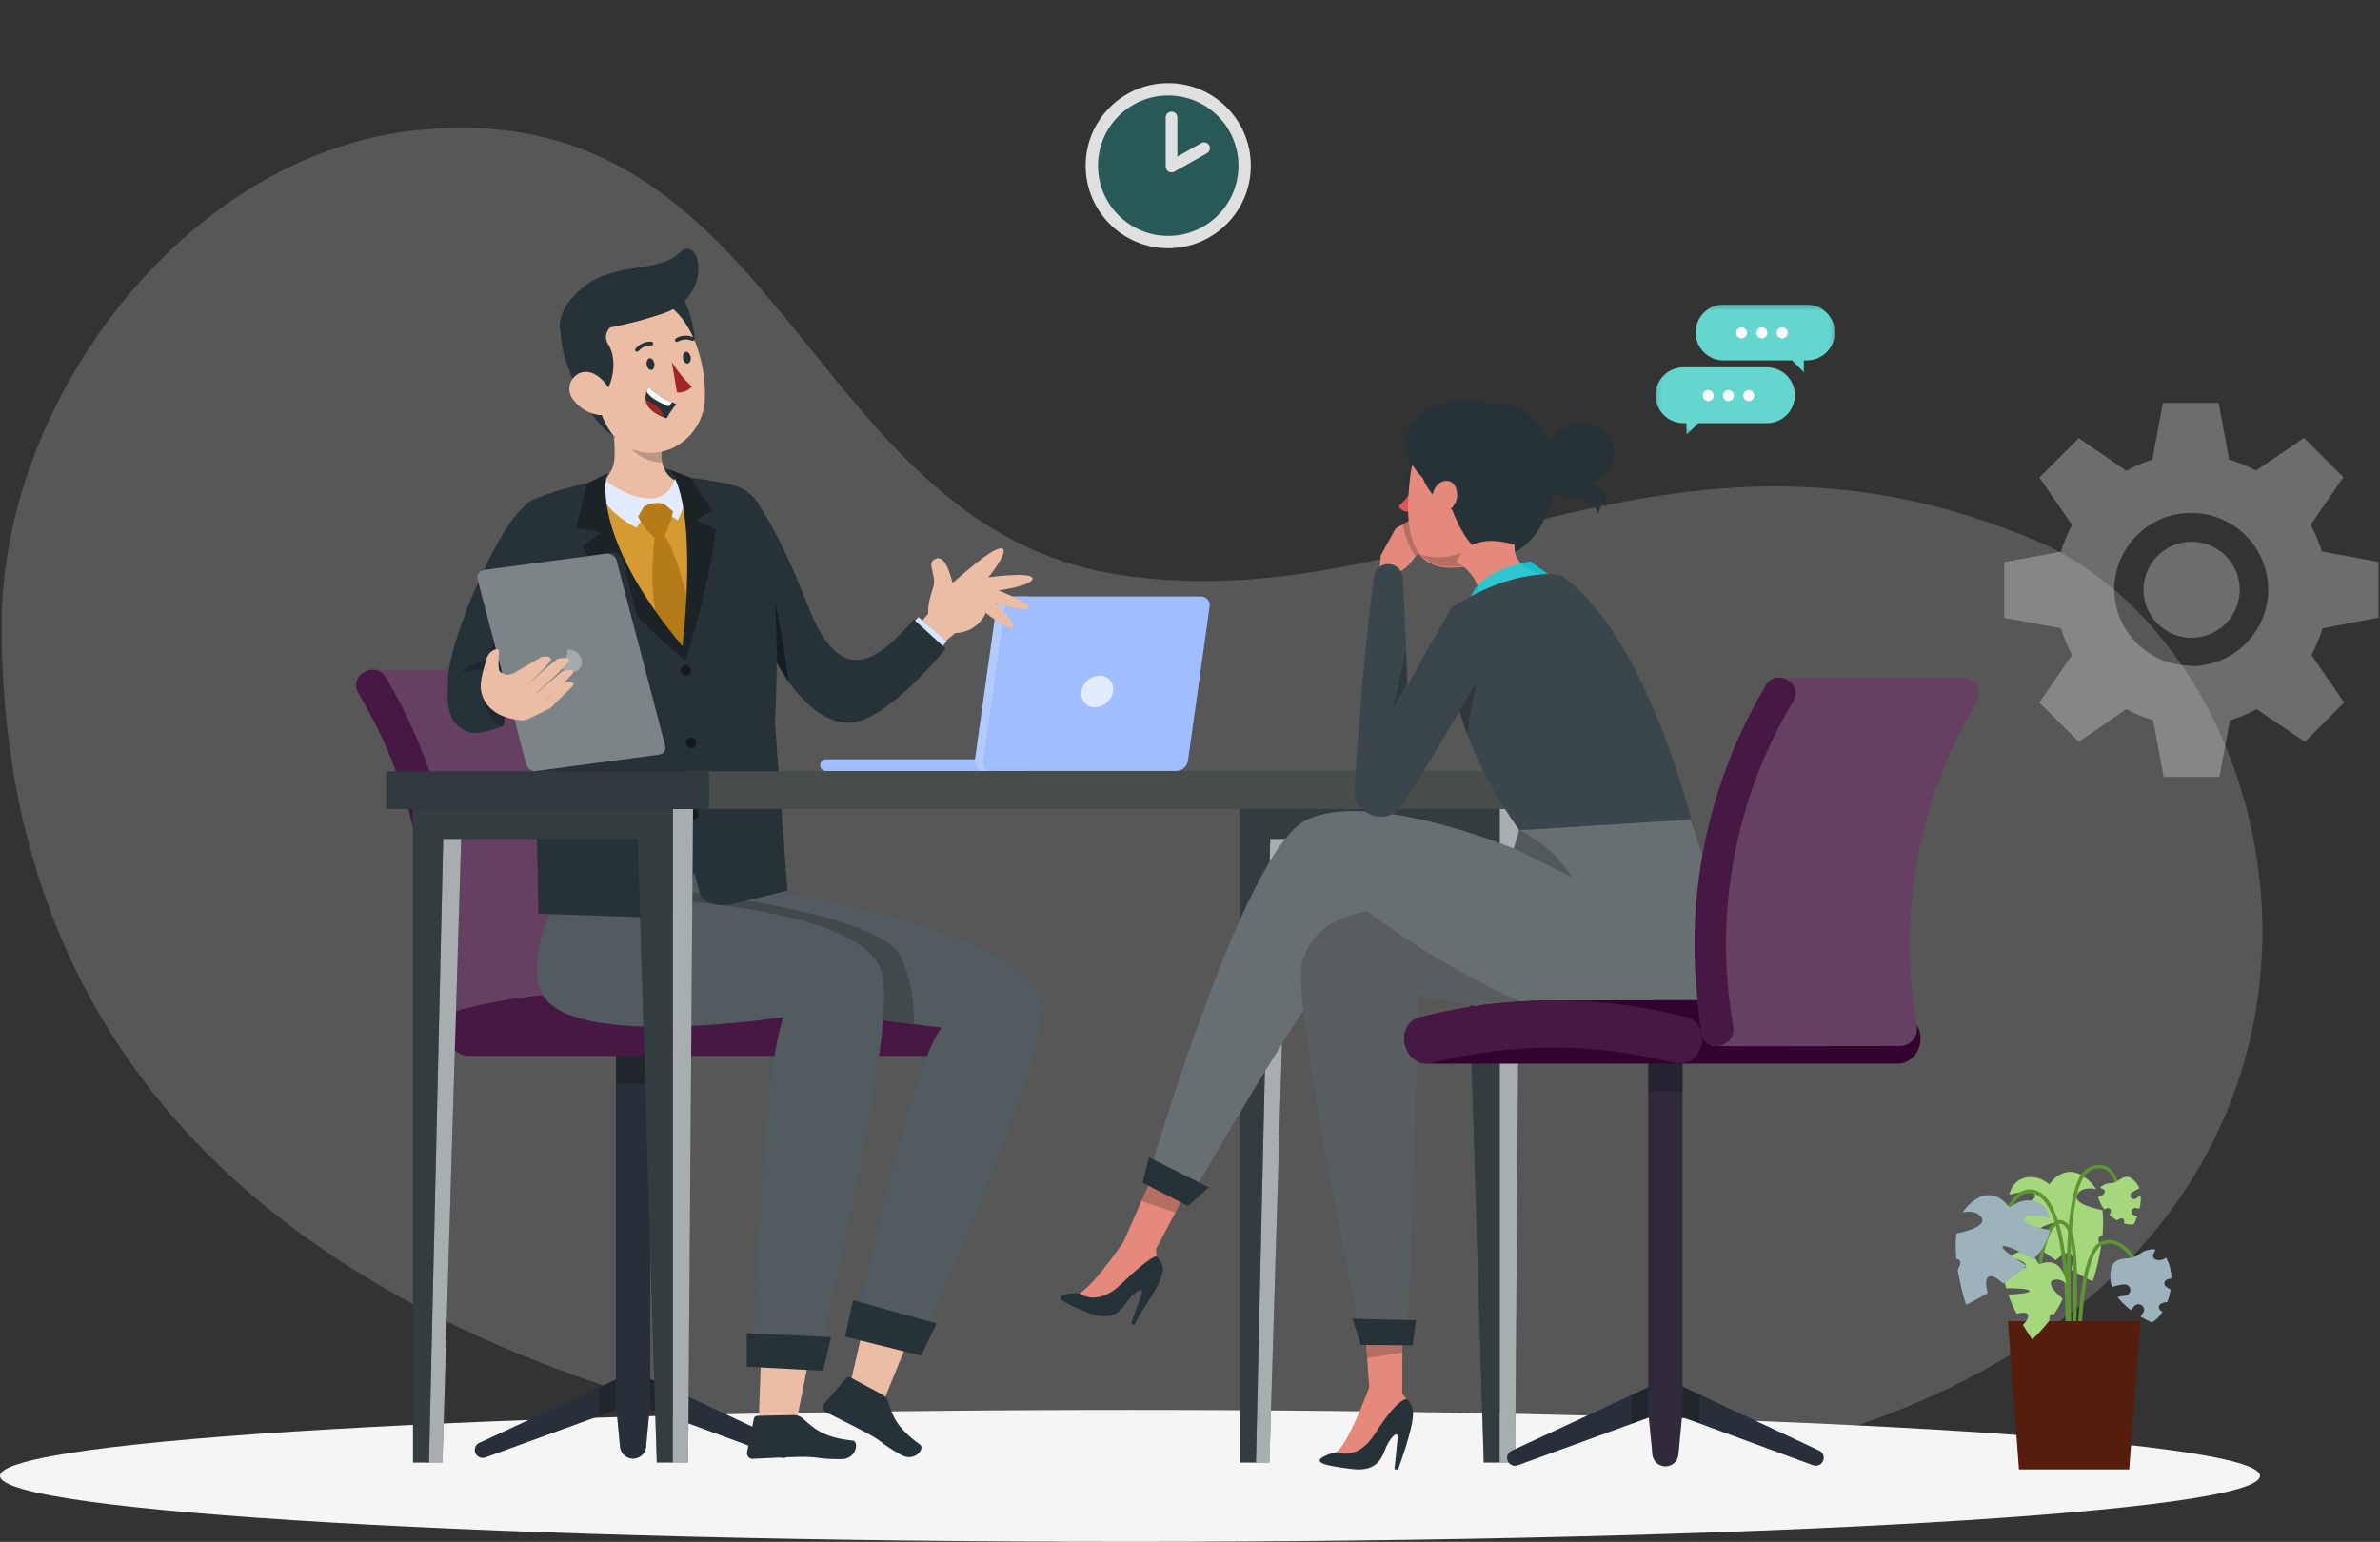 <svg width="463" height="300" viewBox="0 0 463 300" fill="none" xmlns="http://www.w3.org/2000/svg">
<rect x="0" y="0" width="463" height="300" fill="#333333" stroke="none"/>
<g clip-path="url(#clip0_2344_2107)">
<path d="M0.313 121.537C0.321 76.935 37.52 28.096 83.81 25.103C84.641 25.053 85.471 25.003 86.301 24.97C152.644 21.878 157.701 102.71 217.75 111.829C277.799 120.949 323.65 74.92 395.507 104.948C460.031 131.901 477.518 283.442 287.913 289.503C136.212 294.36 0.288 254.624 0.313 121.537Z" fill="#E7E7E7" fill-opacity="0.2"/>
<path d="M227.265 48.3C236.137 48.3 243.33 41.109 243.33 32.237C243.33 23.366 236.137 16.174 227.265 16.174C218.392 16.174 211.199 23.366 211.199 32.237C211.199 41.109 218.392 48.3 227.265 48.3Z" fill="#E0E0E0"/>
<path d="M227.264 45.897C234.81 45.897 240.927 39.782 240.927 32.237C240.927 24.693 234.81 18.577 227.264 18.577C219.718 18.577 213.602 24.693 213.602 32.237C213.602 39.782 219.718 45.897 227.264 45.897Z" fill="#295956"/>
<path d="M227.907 33.541C227.705 33.544 227.506 33.493 227.33 33.393C227.159 33.292 227.018 33.148 226.92 32.975C226.823 32.801 226.772 32.606 226.773 32.407V22.862C226.773 22.561 226.893 22.273 227.106 22.061C227.319 21.848 227.607 21.729 227.907 21.729C228.209 21.729 228.497 21.848 228.71 22.061C228.923 22.273 229.041 22.561 229.041 22.862V30.469L233.668 27.85C233.797 27.775 233.94 27.727 234.088 27.707C234.237 27.688 234.388 27.698 234.531 27.736C234.675 27.776 234.811 27.843 234.929 27.934C235.047 28.026 235.147 28.14 235.221 28.269C235.296 28.399 235.343 28.543 235.361 28.692C235.38 28.84 235.369 28.991 235.33 29.136C235.29 29.28 235.221 29.415 235.128 29.533C235.036 29.651 234.921 29.749 234.791 29.823L228.464 33.393C228.294 33.489 228.103 33.54 227.907 33.541Z" fill="#E0E0E0"/>
<path d="M219.829 299.989C341.236 299.989 439.658 294.242 439.658 287.155C439.658 280.068 341.236 274.323 219.829 274.323C98.421 274.323 0 280.068 0 287.155C0 294.242 98.421 299.989 219.829 299.989Z" fill="#F5F5F5"/>
<path d="M395.858 232.652C396.017 233.706 393.16 234.398 390.824 234.784C391.249 236.973 392.379 238.964 394.043 240.451C396.255 239.204 399.418 237.56 399.997 237.958C400.574 238.354 397.4 240.496 395.381 241.722C396.81 242.981 398.327 244.14 399.918 245.19C400.904 244.26 402.059 243.456 402.751 243.886C403.443 244.317 403.272 245.779 402.921 247.061C405.336 248.466 407.127 249.328 407.127 249.328C407.832 247.103 408.37 244.829 408.737 242.526C408.613 242.288 408.499 242.05 408.386 241.788C408 240.893 408.386 240.508 409.022 240.382C409.185 238.748 409.185 237.099 409.022 235.463C406.3 234.896 402.989 233.843 404.225 232.21C404.974 231.224 406.345 231.076 407.774 231.359C407.58 231.031 407.351 230.723 407.093 230.442C402.138 224.977 398.681 230.442 398.681 230.442C395.801 228.039 391.754 228.684 390.88 232.437C392.582 232.017 395.676 231.348 395.858 232.652Z" fill="#A5D77D"/>
<path d="M402.048 272.828H401.334C401.334 272.453 404.27 235.894 396.062 232.448C395.675 232.255 395.247 232.154 394.815 232.154C394.382 232.154 393.955 232.255 393.567 232.448C390.608 233.989 389.191 240.383 389.168 240.462L388.465 240.303C388.533 240.031 389.973 233.503 393.239 231.814C393.714 231.563 394.241 231.426 394.777 231.412C395.314 231.398 395.846 231.509 396.334 231.734C405.018 235.327 402.172 271.252 402.048 272.828Z" fill="#5E9433"/>
<path d="M403.048 271.989C402.9 270.345 399.555 231.655 405.814 227.551C406.357 227.095 407.015 226.795 407.716 226.686C408.418 226.576 409.136 226.66 409.794 226.927C412.752 228.423 413.195 234.75 413.195 235.022H412.48C412.48 234.953 412.094 228.832 409.51 227.527C408.964 227.319 408.373 227.263 407.797 227.364C407.222 227.467 406.685 227.723 406.245 228.106C400.337 231.983 403.761 271.479 403.796 271.887L403.048 271.989Z" fill="#5E9433"/>
<path d="M404.024 275.094C404.024 273.836 402.89 244.225 408.649 241.629C409.183 241.379 409.763 241.25 410.351 241.25C410.939 241.25 411.52 241.379 412.052 241.629C415.974 243.342 418.39 250.642 418.491 250.948L417.8 251.175C417.8 251.096 415.385 243.874 411.767 242.276C411.329 242.068 410.848 241.961 410.362 241.961C409.876 241.961 409.396 242.068 408.956 242.276C404.579 244.259 404.421 266.614 404.75 275.06L404.024 275.094Z" fill="#5E9433"/>
<path d="M402.571 273.757L401.856 273.678C402.865 264.869 404.781 241.381 401.641 238.535C401.489 238.353 401.287 238.217 401.06 238.147C400.831 238.077 400.588 238.074 400.36 238.138C398.262 238.944 396.959 246.584 396.663 249.474L395.949 249.395C396.074 248.261 397.22 238.592 400.111 237.48C400.462 237.364 400.84 237.351 401.2 237.446C401.557 237.541 401.881 237.738 402.128 238.014C406.176 241.664 402.718 272.452 402.571 273.757Z" fill="#5E9433"/>
<path d="M390.609 257.06H416.37L414.216 285.898H392.765L390.609 257.06Z" fill="#561D0D"/>
<path d="M394.113 246.471C393.852 247.174 391.846 246.617 390.281 246.062C389.776 247.551 389.776 249.165 390.281 250.653C392.073 250.653 394.589 250.711 394.816 251.152C395.043 251.594 392.345 251.821 390.678 251.89C391.137 253.162 391.681 254.4 392.311 255.596C393.239 255.37 394.238 255.268 394.51 255.767C394.782 256.264 394.193 257.115 393.535 257.784C394.533 259.473 395.348 260.619 395.348 260.619C396.549 259.481 397.662 258.257 398.683 256.957V256.378C398.762 255.698 399.124 255.585 399.555 255.733C400.229 254.785 400.802 253.771 401.267 252.706C399.782 251.425 398.104 249.633 399.431 249.056C399.866 248.93 400.328 248.93 400.765 249.051C401.201 249.174 401.594 249.414 401.902 249.747C401.9 249.476 401.871 249.207 401.812 248.943C400.62 243.887 396.619 246.062 396.619 246.062C395.667 243.591 392.945 242.605 391.12 244.624C392.333 244.918 394.454 245.621 394.113 246.471Z" fill="#A5D77D"/>
<path d="M413.251 249.894C412.447 249.963 411.655 250.131 410.892 250.394C410.693 249.843 410.577 249.266 410.553 248.681C410.382 243.49 414.102 245.677 416.074 244.146C416.518 243.753 417.041 243.457 417.607 243.279C418.173 243.101 418.772 243.045 419.361 243.115C419.192 243.4 419.041 243.695 418.909 244C418.857 244.115 418.836 244.24 418.842 244.366C418.848 244.492 418.882 244.614 418.944 244.723C419.005 244.834 419.092 244.927 419.196 244.999C419.299 245.07 419.419 245.115 419.543 245.134C420.036 245.241 420.551 245.181 421.005 244.963C421.137 244.887 421.262 244.799 421.38 244.703C421.688 245.249 421.929 245.832 422.094 246.437C422.285 247.179 422.395 247.938 422.423 248.705C422.131 248.77 421.843 248.854 421.56 248.953C421.448 248.997 421.347 249.065 421.265 249.154C421.182 249.243 421.12 249.348 421.084 249.464C421.049 249.58 421.039 249.702 421.056 249.821C421.075 249.941 421.119 250.055 421.187 250.156C421.497 250.464 421.857 250.717 422.252 250.904C422.123 251.736 421.907 252.552 421.607 253.341H421.335L420.778 253.488C420.672 253.513 420.57 253.552 420.473 253.602C420.344 253.653 420.231 253.739 420.145 253.848C420.06 253.957 420.005 254.087 419.985 254.224C419.965 254.366 419.982 254.509 420.036 254.641C420.089 254.773 420.178 254.887 420.291 254.974C420.408 255.07 420.539 255.149 420.677 255.212C420.187 256.075 419.475 256.79 418.613 257.286C417.862 256.95 417.131 256.572 416.425 256.153C416.584 255.947 416.742 255.744 416.879 255.529C417.049 255.293 417.13 255.003 417.105 254.712C417.066 254.422 416.915 254.157 416.686 253.975C416.451 253.801 416.159 253.723 415.87 253.761C415.579 253.8 415.315 253.949 415.133 254.179C414.963 254.44 414.77 254.678 414.588 254.927C413.599 254.193 412.711 253.331 411.946 252.366H412.025C412.503 252.232 412.994 252.148 413.489 252.117C413.775 252.072 414.035 251.918 414.21 251.688C414.388 251.459 414.47 251.17 414.441 250.88C414.405 250.596 414.26 250.336 414.039 250.153C413.819 249.971 413.537 249.877 413.251 249.894Z" fill="#407BFF"/>
<path opacity="0.5" d="M413.251 249.894C412.447 249.963 411.655 250.131 410.892 250.394C410.693 249.843 410.577 249.266 410.553 248.681C410.382 243.49 414.102 245.677 416.074 244.146C416.518 243.753 417.041 243.457 417.607 243.279C418.173 243.101 418.772 243.045 419.361 243.115C419.192 243.4 419.041 243.695 418.909 244C418.857 244.115 418.836 244.24 418.842 244.366C418.848 244.492 418.882 244.614 418.944 244.723C419.005 244.834 419.092 244.927 419.196 244.999C419.299 245.07 419.419 245.115 419.543 245.134C420.036 245.241 420.551 245.181 421.005 244.963C421.137 244.887 421.262 244.799 421.38 244.703C421.688 245.249 421.929 245.832 422.094 246.437C422.285 247.179 422.395 247.938 422.423 248.705C422.131 248.77 421.843 248.854 421.56 248.953C421.448 248.997 421.347 249.065 421.265 249.154C421.182 249.243 421.12 249.348 421.084 249.464C421.049 249.58 421.039 249.702 421.056 249.821C421.075 249.941 421.119 250.055 421.187 250.156C421.497 250.464 421.857 250.717 422.252 250.904C422.123 251.736 421.907 252.552 421.607 253.341H421.335L420.778 253.488C420.672 253.513 420.57 253.552 420.473 253.602C420.344 253.653 420.231 253.739 420.145 253.848C420.06 253.957 420.005 254.087 419.985 254.224C419.965 254.366 419.982 254.509 420.036 254.641C420.089 254.773 420.178 254.887 420.291 254.974C420.408 255.07 420.539 255.149 420.677 255.212C420.187 256.075 419.475 256.79 418.613 257.286C417.862 256.95 417.131 256.572 416.425 256.153C416.584 255.947 416.742 255.744 416.879 255.529C417.049 255.293 417.13 255.003 417.105 254.712C417.066 254.422 416.915 254.157 416.686 253.975C416.451 253.801 416.159 253.723 415.87 253.761C415.579 253.8 415.315 253.949 415.133 254.179C414.963 254.44 414.77 254.678 414.588 254.927C413.599 254.193 412.711 253.331 411.946 252.366H412.025C412.503 252.232 412.994 252.148 413.489 252.117C413.775 252.072 414.035 251.918 414.21 251.688C414.388 251.459 414.47 251.17 414.441 250.88C414.405 250.596 414.26 250.336 414.039 250.153C413.819 249.971 413.537 249.877 413.251 249.894Z" fill="#FAED79"/>
<path d="M414.724 232.017C415.177 231.705 415.663 231.446 416.177 231.246C416.054 230.866 415.861 230.513 415.609 230.204C413.421 227.403 412.424 230.204 410.722 230.204C410.316 230.191 409.914 230.266 409.539 230.42C409.164 230.574 408.825 230.806 408.545 231.1C408.758 231.177 408.967 231.269 409.169 231.37C409.243 231.411 409.309 231.465 409.36 231.534C409.41 231.602 409.444 231.68 409.46 231.764C409.474 231.846 409.47 231.932 409.447 232.013C409.425 232.095 409.383 232.17 409.327 232.232C409.117 232.502 408.822 232.694 408.489 232.776C408.383 232.782 408.278 232.782 408.172 232.776C408.25 233.201 408.383 233.613 408.568 234.002C408.778 234.47 409.044 234.911 409.362 235.316C409.545 235.221 409.735 235.139 409.929 235.067C410.009 235.042 410.094 235.037 410.177 235.05C410.259 235.064 410.338 235.095 410.407 235.143C410.475 235.191 410.533 235.254 410.573 235.327C410.614 235.4 410.638 235.482 410.643 235.565C410.61 235.868 410.531 236.162 410.405 236.439C410.842 236.815 411.317 237.145 411.822 237.425L411.97 237.334L412.332 237.153C412.402 237.123 412.474 237.1 412.548 237.084C412.637 237.055 412.732 237.05 412.823 237.07C412.915 237.089 413.001 237.134 413.069 237.198C413.142 237.263 413.197 237.347 413.226 237.442C413.256 237.535 413.26 237.635 413.239 237.731C413.214 237.831 413.184 237.929 413.149 238.025C413.785 238.254 414.467 238.316 415.133 238.207C415.377 237.698 415.593 237.176 415.778 236.642C415.609 236.642 415.427 236.563 415.257 236.506C415.068 236.457 414.903 236.341 414.792 236.177C414.738 236.095 414.701 236.002 414.684 235.905C414.665 235.807 414.668 235.708 414.691 235.611C414.712 235.513 414.75 235.422 414.806 235.339C414.864 235.258 414.935 235.188 415.019 235.135C415.102 235.079 415.195 235.042 415.292 235.023C415.39 235.006 415.489 235.009 415.586 235.033L416.209 235.181C416.407 234.359 416.494 233.518 416.47 232.675H416.414C416.107 232.82 415.814 232.994 415.54 233.196C415.371 233.302 415.166 233.336 414.97 233.292C414.775 233.247 414.606 233.128 414.498 232.958C414.422 232.8 414.404 232.619 414.446 232.448C414.486 232.277 414.586 232.125 414.724 232.017Z" fill="#A5D77D"/>
<path d="M393.74 237.187C393.593 238.241 396.45 238.932 398.786 239.317C398.361 241.509 397.229 243.499 395.565 244.986C393.297 243.739 390.192 242.095 389.613 242.491C389.034 242.888 392.209 245.02 394.227 246.255C392.796 247.513 391.282 248.672 389.692 249.725C388.706 248.795 387.538 247.978 386.846 248.42C386.154 248.863 386.325 250.314 386.677 251.594C384.272 252.989 382.47 253.862 382.47 253.862C381.772 251.636 381.233 249.362 380.86 247.061C380.985 246.823 381.109 246.585 381.223 246.323C381.608 245.428 381.223 245.042 380.588 244.918C380.419 243.281 380.419 241.633 380.588 239.998C383.321 239.431 386.632 238.365 385.384 236.732C384.635 235.757 383.275 235.599 381.846 235.883C382.038 235.558 382.262 235.253 382.515 234.975C387.47 229.512 390.929 234.975 390.929 234.975C393.807 232.572 397.856 233.219 398.728 236.97C397.028 236.552 393.978 235.883 393.74 237.187Z" fill="#407BFF"/>
<path opacity="0.5" d="M393.74 237.187C393.593 238.241 396.45 238.932 398.786 239.317C398.361 241.509 397.229 243.499 395.565 244.986C393.297 243.739 390.192 242.095 389.613 242.491C389.034 242.888 392.209 245.02 394.227 246.255C392.796 247.513 391.282 248.672 389.692 249.725C388.706 248.795 387.538 247.978 386.846 248.42C386.154 248.863 386.325 250.314 386.677 251.594C384.272 252.989 382.47 253.862 382.47 253.862C381.772 251.636 381.233 249.362 380.86 247.061C380.985 246.823 381.109 246.585 381.223 246.323C381.608 245.428 381.223 245.042 380.588 244.918C380.419 243.281 380.419 241.633 380.588 239.998C383.321 239.431 386.632 238.365 385.384 236.732C384.635 235.757 383.275 235.599 381.846 235.883C382.038 235.558 382.262 235.253 382.515 234.975C387.47 229.512 390.929 234.975 390.929 234.975C393.807 232.572 397.856 233.219 398.728 236.97C397.028 236.552 393.978 235.883 393.74 237.187Z" fill="#FAED79"/>
<path d="M151.88 283.563L123.308 273.031L94.419 283.563C94.189 283.645 93.942 283.673 93.699 283.64C93.456 283.609 93.225 283.519 93.023 283.379C92.822 283.239 92.658 283.053 92.544 282.836C92.43 282.62 92.369 282.379 92.367 282.133C92.365 281.841 92.447 281.553 92.603 281.306C92.76 281.059 92.986 280.861 93.252 280.74L123.308 266.796L153.059 280.74C153.321 280.863 153.544 281.059 153.7 281.303C153.857 281.549 153.941 281.832 153.943 282.123C153.941 282.368 153.88 282.611 153.766 282.829C153.651 283.048 153.485 283.234 153.283 283.376C153.081 283.516 152.848 283.608 152.604 283.64C152.36 283.671 152.111 283.645 151.88 283.563Z" fill="#263238"/>
<path opacity="0.3" d="M151.88 283.563L123.308 273.031L94.419 283.563C94.189 283.645 93.942 283.673 93.699 283.64C93.456 283.609 93.225 283.519 93.023 283.379C92.822 283.239 92.658 283.053 92.544 282.836C92.43 282.62 92.369 282.379 92.367 282.133C92.365 281.841 92.447 281.553 92.603 281.306C92.76 281.059 92.986 280.861 93.252 280.74L123.308 266.796L153.059 280.74C153.321 280.863 153.544 281.059 153.7 281.303C153.857 281.549 153.941 281.832 153.943 282.123C153.941 282.368 153.88 282.611 153.766 282.829C153.651 283.048 153.485 283.234 153.283 283.376C153.081 283.516 152.848 283.608 152.604 283.64C152.36 283.671 152.111 283.645 151.88 283.563Z" fill="#302A3B"/>
<path opacity="0.2" d="M116.574 275.491L123.309 273.031L129.738 275.401V269.811L123.309 266.796L116.574 269.925V275.491Z" fill="black"/>
<path d="M123.15 283.801C122.523 283.801 121.917 283.57 121.451 283.152C120.984 282.732 120.689 282.157 120.621 281.533L119.816 273.054V202.77H126.483V273.054L125.678 281.533C125.611 282.157 125.315 282.732 124.849 283.152C124.382 283.57 123.777 283.801 123.15 283.801Z" fill="#263238"/>
<path opacity="0.3" d="M123.15 283.801C122.523 283.801 121.917 283.57 121.451 283.152C120.984 282.732 120.689 282.157 120.621 281.533L119.816 273.054V202.77H126.483V273.054L125.678 281.533C125.611 282.157 125.315 282.732 124.849 283.152C124.382 283.57 123.777 283.801 123.15 283.801Z" fill="#302A3B"/>
<path opacity="0.2" d="M126.483 202.735H119.816V210.92H126.483V202.735Z" fill="black"/>
<path d="M108.263 130.298C108.781 130.286 109.292 130.418 109.74 130.678C110.188 130.938 110.556 131.316 110.803 131.771C123.004 152.207 127.386 176.37 123.139 199.788C123.072 200.378 122.796 200.925 122.362 201.331C121.927 201.735 121.363 201.973 120.769 201.998C118.921 202.123 86.019 201.998 84.828 201.998C84.34 202.009 83.856 201.911 83.41 201.712C82.964 201.514 82.567 201.221 82.248 200.85C81.929 200.482 81.695 200.046 81.562 199.577C81.43 199.107 81.403 198.614 81.483 198.133C85.314 176.319 81.135 153.855 69.715 134.877C69.455 134.405 69.325 133.872 69.337 133.334C69.349 132.795 69.503 132.269 69.784 131.809C70.065 131.348 70.462 130.97 70.936 130.713C71.409 130.456 71.942 130.328 72.481 130.343C73.434 130.286 106.109 130.343 108.263 130.298Z" fill="#654062"/>
<path d="M81.428 198.111C85.27 176.311 81.111 153.857 69.716 134.878C67.675 131.477 72.993 128.382 75.034 131.772C87.228 152.21 91.61 176.371 87.369 199.789C86.666 203.677 80.725 202.056 81.428 198.145V198.111Z" fill="#471843"/>
<path d="M184.022 196.331C176.477 194.415 168.742 193.351 160.961 193.157C152.945 192.953 122.979 193.157 115.859 193.157C107.18 193.151 98.534 194.228 90.122 196.365C84.839 197.714 86.46 205.344 91.256 205.434H182.627C187.627 205.616 189.418 197.714 184.022 196.331Z" fill="#471843"/>
<path d="M92.573 205.231C107.852 201.353 123.858 201.353 139.138 205.231C144.897 206.703 147.357 197.804 141.598 196.332C124.708 192.047 107.014 192.047 90.124 196.332C84.365 197.804 86.802 206.703 92.573 205.231Z" fill="#471843"/>
<path d="M148.695 160.532H108.105V176.8H148.695V160.532Z" fill="#263238"/>
<path opacity="0.2" d="M148.695 160.532H108.105V176.8H148.695V160.532Z" fill="white"/>
<path d="M170.542 246.924L165.203 270.174L171.836 272.737L181.382 249.35L170.542 246.924Z" fill="#EBBDA4"/>
<path d="M171.437 271.218L165.417 267.998C165.29 267.93 165.144 267.907 165.002 267.932C164.86 267.956 164.731 268.028 164.635 268.134L160.338 273.11C160.245 273.215 160.175 273.337 160.13 273.47C160.084 273.602 160.067 273.74 160.077 273.88C160.086 274.019 160.123 274.156 160.186 274.28C160.248 274.404 160.335 274.516 160.439 274.607C160.495 274.655 160.556 274.697 160.621 274.731C163.15 276.036 165.451 277.101 168.557 278.779C172.231 280.762 171.063 280.706 175.36 283.098C177.946 284.526 180.021 281.829 178.988 281.079C174.273 277.68 173.649 275.412 172.674 272.532C172.437 271.956 171.997 271.488 171.437 271.218Z" fill="#263238"/>
<path d="M116.803 174.804L149.366 173.002C149.366 173.002 203.458 181.47 202.653 196.591C201.849 211.714 179.841 259.394 179.841 259.394L166.962 255.823C166.962 255.823 176.791 207.895 183.21 199.948C183.21 199.948 142.812 195.209 132.699 192.51C127.132 191.004 113.731 193.475 116.803 174.804Z" fill="#263238"/>
<path opacity="0.2" d="M116.803 174.804L149.366 173.002C149.366 173.002 203.458 181.47 202.653 196.591C201.849 211.714 179.841 259.394 179.841 259.394L166.962 255.823C166.962 255.823 176.791 207.895 183.21 199.948C183.21 199.948 142.812 195.209 132.699 192.51C127.132 191.004 113.731 193.475 116.803 174.804Z" fill="white"/>
<path opacity="0.2" d="M177.745 199.255C177.934 194.773 177.085 190.308 175.261 186.209C172.245 179.406 147.484 175.336 135.636 173.737L116.803 174.781C113.731 193.485 127.132 190.98 132.676 192.465C140.499 194.608 166.36 197.862 177.745 199.255Z" fill="black"/>
<path d="M148.424 253.33L147.574 277.17L154.751 277.509L159.524 253.669L148.424 253.33Z" fill="#EBBDA4"/>
<path d="M154.23 275.332L147.28 275.48C147.133 275.483 146.991 275.538 146.878 275.633C146.765 275.727 146.687 275.856 146.656 276.001L145.33 282.564C145.287 282.841 145.348 283.124 145.5 283.357C145.653 283.592 145.887 283.762 146.158 283.835H146.384C149.276 283.732 151.849 283.528 155.455 283.46C159.706 283.391 158.641 283.914 163.641 283.902C166.656 283.902 167.145 280.444 165.908 280.297C160.047 279.675 158.334 277.917 156.033 275.864C155.52 275.468 154.876 275.278 154.23 275.332Z" fill="#263238"/>
<path d="M165.94 252.979L182.175 257.512L179.205 263.759L164.41 260.075L165.94 252.979Z" fill="#263238"/>
<path d="M125.522 174.804C125.522 174.804 169.104 176.335 171.667 189.666C174.23 202.997 159.616 262.727 159.616 262.727H146.542C146.542 262.727 148.084 209.153 152.438 197.873C152.438 197.873 116.554 203.542 107.087 195.367C100.284 189.542 108.368 174.792 108.368 174.792L125.522 174.804Z" fill="#263238"/>
<path opacity="0.2" d="M125.522 174.804C125.522 174.804 169.104 176.335 171.667 189.666C174.23 202.997 159.616 262.727 159.616 262.727H146.542C146.542 262.727 148.084 209.153 152.438 197.873C152.438 197.873 116.554 203.542 107.087 195.367C100.284 189.542 108.368 174.792 108.368 174.792L125.522 174.804Z" fill="white"/>
<path d="M145.262 259.394L161.667 260.165L160.137 266.694L145.262 265.924V259.394Z" fill="#263238"/>
<path d="M180.408 125.504C180.408 125.504 181.726 126.591 183.048 125.504C184.369 124.417 185.866 123.153 185.866 123.153L181.259 118.663C181.259 118.663 178.789 121.229 177.523 123.397L180.408 125.504Z" fill="#EBBDA4"/>
<path d="M174.547 124.561L178.662 120.072L184.161 124.765L179.706 130.025L174.547 124.561Z" fill="#407BFF"/>
<path opacity="0.8" d="M174.547 124.561L178.662 120.072L184.161 124.765L179.706 130.025L174.547 124.561Z" fill="white"/>
<path d="M146.666 96.981C146.666 96.981 150.952 101.866 157.153 117.828C163.355 133.789 170.226 129.164 177.777 120.537L183.979 126.205C183.979 126.205 172.38 140.636 165.089 140.636C156.96 140.636 149.081 128.053 147.494 119.256C145.906 110.459 146.666 96.981 146.666 96.981Z" fill="#263238"/>
<path opacity="0.4" d="M148.184 106.186L145.917 104.259L144.84 110.403C144.987 112.183 145.203 113.917 145.486 115.504C146.393 120.515 149.783 127.09 153.423 132.565C152.263 123.666 150.513 114.853 148.184 106.186Z" fill="black"/>
<path d="M104.091 144.525L104.738 177.773L129.227 178.602C132.424 178.602 133.161 176.481 133.83 174.067L135.043 169.714L136.109 173.647C136.755 176.039 140.1 176.436 142.538 175.915L153.195 173.285L150.746 140.523C150.746 140.523 152.402 115.856 148.479 100.064C148.031 98.596 147.189 97.278 146.046 96.253C144.903 95.228 143.502 94.535 141.994 94.249C129.237 91.319 115.891 92.34 103.728 97.174C102.98 97.475 102.352 98.015 101.942 98.71C101.532 99.405 101.363 100.216 101.461 101.017L104.091 144.525Z" fill="#263238"/>
<path opacity="0.5" d="M134.467 130.433C134.464 130.702 134.355 130.958 134.164 131.147C133.973 131.336 133.715 131.442 133.446 131.442C133.313 131.444 133.18 131.419 133.057 131.369C132.933 131.319 132.82 131.245 132.725 131.151C132.63 131.057 132.555 130.945 132.504 130.822C132.452 130.699 132.426 130.567 132.426 130.433C132.426 130.163 132.533 129.903 132.725 129.712C132.916 129.521 133.176 129.413 133.446 129.413C133.717 129.413 133.976 129.521 134.168 129.712C134.359 129.903 134.467 130.163 134.467 130.433Z" fill="black"/>
<path opacity="0.5" d="M135.474 144.524C135.474 144.658 135.448 144.79 135.397 144.913C135.345 145.036 135.27 145.148 135.175 145.242C135.08 145.335 134.967 145.41 134.844 145.46C134.72 145.51 134.588 145.535 134.454 145.533C134.321 145.535 134.188 145.51 134.064 145.46C133.941 145.41 133.828 145.335 133.733 145.242C133.638 145.148 133.563 145.036 133.512 144.913C133.46 144.79 133.434 144.658 133.434 144.524C133.434 144.254 133.541 143.994 133.733 143.803C133.924 143.611 134.183 143.504 134.454 143.504C134.725 143.504 134.984 143.611 135.176 143.803C135.367 143.994 135.474 144.254 135.474 144.524Z" fill="black"/>
<path opacity="0.5" d="M135.873 158.434C135.873 158.705 135.765 158.965 135.574 159.156C135.383 159.347 135.123 159.454 134.852 159.454C134.582 159.454 134.322 159.347 134.131 159.156C133.939 158.965 133.832 158.705 133.832 158.434C133.835 158.165 133.944 157.909 134.135 157.72C134.326 157.531 134.584 157.425 134.852 157.425C134.986 157.423 135.118 157.448 135.242 157.5C135.366 157.549 135.478 157.622 135.573 157.717C135.668 157.811 135.744 157.923 135.795 158.045C135.846 158.168 135.873 158.3 135.873 158.434Z" fill="black"/>
<path d="M118.083 92.197C121.979 90.747 126.212 90.456 130.271 91.358L132.776 92.775L133.65 95.564L130.486 98.046L123.003 98.806L116.824 96.255L117.164 93.501L118.083 92.197Z" fill="#263238"/>
<path d="M131.767 93.636C129.296 92.979 127.538 88.66 129.579 85.883L118.74 77.482C120.316 92.627 119.545 89.873 117.289 94.226C117.289 94.226 118.854 99.271 127.595 97.695C133.264 96.686 131.767 93.636 131.767 93.636Z" fill="#EBBDA4"/>
<path opacity="0.2" d="M129.579 85.883L118.66 77.789C118.944 79.92 118.978 79.943 119.125 81.485C120.259 83.82 122.617 89.794 128.762 89.964C128.49 88.898 128.796 86.563 129.579 85.883Z" fill="black"/>
<path d="M117.447 101.628L120.429 111.321L127.345 121.319L133.025 127.226L135.145 118.565L134.465 100.506L134.352 96.618L132.764 94.385L130.236 96.595L128.093 97.423L124.941 97.445L116.676 94.94L117.447 101.628Z" fill="#407BFF"/>
<path opacity="0.8" d="M117.447 101.628L120.429 111.321L127.345 121.319L133.025 127.226L135.145 118.565L134.465 100.506L134.352 96.618L132.764 94.385L130.236 96.595L128.093 97.423L124.941 97.445L116.676 94.94L117.447 101.628Z" fill="#FBA100"/>
<path d="M117.256 93.093C117.256 93.093 121.791 96.981 126.406 96.981C131.02 96.981 131.496 92.197 131.496 92.197L133.424 94.283C133.52 96.705 132.977 99.11 131.848 101.255L127.063 98.035L123.821 102.695C120.745 101.137 118.139 98.79 116.27 95.893L117.256 93.093Z" fill="#E2EBFF"/>
<path d="M124.137 100.518C124.923 102.092 126.018 103.491 127.357 104.633C127.357 104.633 125.973 114.518 128.105 121.433L133.026 127.226L134.477 120.062C134.477 120.062 132.266 108.578 129.307 104.191C130.06 102.707 130.609 101.128 130.939 99.498L129.171 98.047C129.171 98.047 127.357 97.356 125.248 98.579L124.137 100.518Z" fill="#B57B18"/>
<path d="M118.083 92.197C118.083 92.197 114.342 103.738 132.765 125.73C132.765 125.73 136.065 98.784 130.271 91.358L134.296 92.945L138.491 99.282L135.418 101.255L139.228 102.955C139.228 102.955 138.684 111.684 133.332 128.484C133.332 128.484 121.223 119.121 113.31 106.481L116.995 103.545L112.062 102.774L114.251 94.022L118.083 92.197Z" fill="#263238"/>
<path opacity="0.3" d="M118.083 92.197C118.083 92.197 114.342 103.738 132.765 125.73C132.765 125.73 136.065 98.784 130.271 91.358L134.296 92.945L138.491 99.282L135.418 101.255L139.228 102.955C139.228 102.955 138.684 111.684 133.332 128.484C133.332 128.484 121.223 119.121 113.31 106.481L116.995 103.545L112.062 102.774L114.251 94.022L118.083 92.197Z" fill="black"/>
<path opacity="0.4" d="M101.961 104.236L106.757 130.955L107.324 130.252C108.816 121.338 108.461 112.213 106.281 103.442L104.818 104.213L101.961 104.236Z" fill="black"/>
<path d="M132.482 56.964C132.482 56.964 137.697 66.622 133.695 72.483C129.693 78.344 122.867 59.356 122.867 59.356L132.482 56.964Z" fill="#263238"/>
<path d="M137.109 77.947C137.109 78.344 137.03 78.729 136.973 79.081C136.748 80.433 136.267 81.729 135.556 82.901C134.846 84.098 133.91 85.145 132.801 85.984C130.819 87.528 128.332 88.276 125.828 88.082C124.038 87.917 122.325 87.271 120.873 86.211C116.338 82.981 115.59 78.435 113.776 70.851C113.359 69.229 113.331 67.531 113.696 65.897C114.314 63.142 115.999 60.745 118.381 59.23C120.763 57.715 123.649 57.206 126.406 57.814C134.467 59.537 137.54 70.76 137.109 77.947Z" fill="#EBBDA4"/>
<path d="M125.805 70.976C125.873 71.599 126.338 72.041 126.746 71.974C127.154 71.906 127.392 71.327 127.29 70.704C127.188 70.08 126.757 69.627 126.349 69.706C125.941 69.786 125.703 70.341 125.805 70.976Z" fill="#263238"/>
<path d="M132.867 69.717C132.935 70.352 133.411 70.794 133.808 70.715C134.205 70.636 134.466 70.08 134.353 69.457C134.239 68.833 133.82 68.38 133.411 68.459C133.003 68.539 132.765 69.128 132.867 69.717Z" fill="#263238"/>
<path d="M130.68 70.42C131.764 72.199 133.087 73.82 134.614 75.238C134.243 75.628 133.79 75.932 133.289 76.127C132.787 76.323 132.249 76.407 131.711 76.371L130.68 70.42Z" fill="#A02724"/>
<path d="M134.952 66.237C134.9 66.282 134.836 66.312 134.767 66.322C134.699 66.332 134.629 66.322 134.566 66.294C134.137 66.112 133.67 66.032 133.204 66.059C132.738 66.087 132.285 66.222 131.879 66.453C131.841 66.482 131.796 66.504 131.749 66.515C131.702 66.526 131.652 66.528 131.604 66.519C131.556 66.511 131.511 66.493 131.47 66.465C131.43 66.438 131.395 66.403 131.369 66.362C131.34 66.323 131.318 66.279 131.307 66.231C131.295 66.184 131.294 66.135 131.302 66.087C131.311 66.039 131.329 65.993 131.356 65.953C131.383 65.912 131.419 65.878 131.46 65.852C131.966 65.543 132.539 65.359 133.13 65.316C133.722 65.272 134.315 65.371 134.861 65.602C134.952 65.638 135.026 65.708 135.066 65.797C135.106 65.886 135.11 65.987 135.077 66.079C135.043 66.137 135.001 66.191 134.952 66.237Z" fill="#263238"/>
<path d="M123.911 68.391C123.841 68.414 123.766 68.414 123.696 68.391C123.656 68.362 123.623 68.325 123.598 68.283C123.572 68.24 123.556 68.193 123.55 68.145C123.544 68.096 123.547 68.046 123.561 67.999C123.574 67.952 123.597 67.907 123.628 67.869C123.994 67.405 124.466 67.035 125.005 66.791C125.543 66.546 126.132 66.434 126.723 66.464C126.821 66.478 126.91 66.529 126.972 66.607C127.033 66.685 127.062 66.784 127.052 66.883C127.038 66.978 126.987 67.064 126.911 67.124C126.835 67.183 126.74 67.21 126.644 67.201C126.177 67.186 125.714 67.281 125.29 67.478C124.867 67.675 124.496 67.968 124.206 68.334C124.163 68.363 124.115 68.382 124.064 68.392C124.014 68.402 123.962 68.401 123.911 68.391Z" fill="#263238"/>
<path d="M117.71 60.309L118.843 63.573C118.348 63.973 118.019 64.541 117.918 65.169C117.818 65.797 117.954 66.44 118.299 66.974C120.023 69.547 119.433 74.275 117.653 76.508C117.653 76.508 117.301 75.306 116.338 75.828C115.374 76.349 117.097 82.629 119.796 85.225C119.796 85.225 116.134 83.174 112.902 76.882C109.921 71.067 108.56 65.965 109.286 63.279L117.71 60.309Z" fill="#263238"/>
<path d="M111.53 77.777C112.691 79.36 114.432 80.42 116.371 80.725C118.945 81.11 119.909 78.729 118.934 76.462C118.049 74.467 115.646 71.78 113.185 72.449C112.651 72.599 112.163 72.879 111.765 73.266C111.367 73.653 111.072 74.133 110.907 74.663C110.743 75.192 110.714 75.755 110.822 76.299C110.931 76.843 111.174 77.351 111.53 77.777Z" fill="#EBBDA4"/>
<path d="M109.128 64.978C109.128 64.978 107.348 60.75 113.538 55.807C119.729 50.865 128.187 53.143 132.178 49.187C136.169 45.231 138.98 57.361 129.355 60.886C122.817 63.117 116.018 64.492 109.128 64.978Z" fill="#263238"/>
<path d="M131.565 78.616C130.864 79.492 130.231 80.421 129.671 81.393L129.116 81.178C126.61 80.192 125.771 78.911 125.612 77.777C125.538 77.226 125.601 76.666 125.794 76.144C125.897 75.848 126.038 75.566 126.213 75.306C127.497 76.604 129.043 77.612 130.748 78.264L131.565 78.616Z" fill="#263238"/>
<path d="M130.714 78.264L130.135 79.069C127.777 78.128 126.246 77.153 125.793 76.144C125.896 75.848 126.037 75.566 126.212 75.306C127.486 76.6 129.02 77.608 130.714 78.264Z" fill="white"/>
<path d="M129.113 81.178C126.607 80.192 125.768 78.911 125.609 77.777C126.554 78.175 127.421 78.735 128.172 79.432C128.657 79.904 128.986 80.514 129.113 81.178Z" fill="#A02724"/>
<path d="M87.404 133.823C88.538 136.374 90.624 136.612 92.71 135.58C94.607 134.52 96.221 133.02 97.415 131.204C98.368 129.833 99.683 127.803 100.952 125.604C103.764 120.9 106.689 115.674 106.689 115.674C107.716 114.356 108.424 112.82 108.758 111.184C109.092 109.547 109.044 107.856 108.617 106.242C106.928 101.197 104.841 98.307 102.767 98.046C97.109 100.744 85.284 129.266 87.404 133.823Z" fill="#263238"/>
<path opacity="0.2" d="M92.711 135.58C94.608 134.521 96.222 133.02 97.416 131.205C98.369 129.833 99.684 127.804 100.954 125.604C99.953 123.775 98.844 122.007 97.632 120.311L94.775 128.325C94.775 128.325 89.775 129.459 88.981 132.077C88.675 133.064 90.376 134.526 92.711 135.58Z" fill="black"/>
<path d="M92.89 112.658L102.345 148.685C102.466 149.102 102.729 149.464 103.09 149.707C103.451 149.95 103.886 150.057 104.318 150.011L129.397 146.61C129.593 146.584 129.781 146.515 129.948 146.41C130.115 146.304 130.258 146.163 130.366 145.998C130.473 145.832 130.544 145.645 130.572 145.449C130.601 145.254 130.587 145.054 130.531 144.864L121.076 108.838C120.953 108.419 120.687 108.057 120.324 107.815C119.962 107.572 119.525 107.465 119.091 107.512L94.012 110.856C93.81 110.88 93.615 110.949 93.443 111.059C93.271 111.168 93.126 111.315 93.018 111.488C92.91 111.661 92.843 111.856 92.821 112.058C92.798 112.261 92.822 112.466 92.89 112.658Z" fill="#263238"/>
<path opacity="0.4" d="M92.891 112.659L102.347 148.685C102.467 149.103 102.731 149.465 103.091 149.708C103.452 149.95 103.887 150.058 104.319 150.012L128.265 146.815C128.462 146.79 128.651 146.723 128.819 146.618C128.987 146.513 129.13 146.372 129.238 146.206C129.346 146.039 129.416 145.851 129.444 145.655C129.472 145.459 129.456 145.259 129.399 145.069L119.943 109.043C119.823 108.626 119.558 108.265 119.197 108.024C118.836 107.784 118.401 107.678 117.97 107.728L94.025 110.913C93.828 110.938 93.639 111.005 93.471 111.11C93.303 111.215 93.159 111.356 93.051 111.522C92.944 111.689 92.873 111.876 92.845 112.073C92.818 112.269 92.833 112.469 92.891 112.659Z" fill="white"/>
<path opacity="0.3" d="M110.295 126.399C110.915 126.329 111.54 126.48 112.059 126.827C112.578 127.173 112.957 127.692 113.13 128.292C113.211 128.567 113.231 128.857 113.187 129.141C113.144 129.425 113.038 129.695 112.878 129.933C112.718 130.172 112.507 130.372 112.26 130.519C112.014 130.666 111.738 130.757 111.452 130.786C110.832 130.855 110.207 130.704 109.688 130.357C109.169 130.011 108.79 129.492 108.617 128.892C108.903 128.864 109.179 128.773 109.426 128.626C109.672 128.479 109.883 128.279 110.043 128.04C110.204 127.802 110.309 127.531 110.353 127.248C110.397 126.964 110.377 126.674 110.295 126.399Z" fill="white"/>
<path d="M90.85 142.314C92.539 143.221 96.349 141.861 97.517 141.396L97.868 141.26C97.868 141.26 99.954 134.458 94.535 130.797C94.497 130.767 94.455 130.744 94.41 130.728C92.675 129.799 87.324 131.001 87.165 132.803C86.519 140.058 88.832 141.26 90.85 142.314Z" fill="#263238"/>
<path opacity="0.2" d="M94.149 136.521C94.669 138.498 95.875 140.225 97.55 141.396L97.902 141.26C97.902 141.26 99.988 134.458 94.568 130.797C94.531 130.767 94.489 130.744 94.444 130.729C93.933 131.341 93.197 132.95 94.149 136.521Z" fill="black"/>
<path d="M192.31 150.011C192.612 150.011 192.899 149.892 193.112 149.679C193.325 149.467 193.445 149.178 193.445 148.878C193.445 148.577 193.325 148.289 193.112 148.076C192.899 147.863 192.612 147.744 192.31 147.744H160.7C160.4 147.744 160.112 147.863 159.899 148.076C159.686 148.289 159.566 148.577 159.566 148.878C159.566 149.178 159.686 149.467 159.899 149.679C160.112 149.892 160.4 150.011 160.7 150.011H192.31Z" fill="#407BFF"/>
<path opacity="0.5" d="M192.31 150.011C192.612 150.011 192.899 149.892 193.112 149.679C193.325 149.467 193.445 149.178 193.445 148.878C193.445 148.577 193.325 148.289 193.112 148.076C192.899 147.863 192.612 147.744 192.31 147.744H160.7C160.4 147.744 160.112 147.863 159.899 148.076C159.686 148.289 159.566 148.577 159.566 148.878C159.566 149.178 159.686 149.467 159.899 149.679C160.112 149.892 160.4 150.011 160.7 150.011H192.31Z" fill="white"/>
<path d="M189.637 148.005L193.844 118.055C193.93 117.51 194.205 117.013 194.619 116.649C195.032 116.285 195.56 116.076 196.112 116.06H200.102V150H191.305C191.056 150.001 190.81 149.947 190.586 149.842C190.361 149.737 190.162 149.584 190.003 149.394C189.843 149.203 189.728 148.98 189.665 148.74C189.602 148.5 189.592 148.249 189.637 148.005Z" fill="#407BFF"/>
<path opacity="0.6" d="M189.637 148.005L193.844 118.055C193.93 117.51 194.205 117.013 194.619 116.649C195.032 116.285 195.56 116.076 196.112 116.06H200.102V150H191.305C191.056 150.001 190.81 149.947 190.586 149.842C190.361 149.737 190.162 149.584 190.003 149.394C189.843 149.203 189.728 148.98 189.665 148.74C189.602 148.5 189.592 148.249 189.637 148.005Z" fill="white"/>
<path d="M193.084 150H228.832C229.382 149.983 229.911 149.774 230.325 149.41C230.738 149.046 231.012 148.549 231.099 148.005L235.306 118.055C235.351 117.807 235.342 117.552 235.275 117.308C235.21 117.065 235.091 116.839 234.927 116.648C234.762 116.457 234.558 116.304 234.326 116.202C234.096 116.101 233.846 116.052 233.594 116.059H197.835C197.284 116.078 196.757 116.288 196.343 116.651C195.93 117.015 195.656 117.511 195.567 118.055L191.361 148.005C191.314 148.253 191.325 148.51 191.392 148.754C191.457 148.998 191.578 149.224 191.743 149.416C191.908 149.607 192.115 149.759 192.347 149.86C192.578 149.962 192.83 150.009 193.084 150Z" fill="#407BFF"/>
<path opacity="0.5" d="M193.084 150H228.832C229.382 149.983 229.911 149.774 230.325 149.41C230.738 149.046 231.012 148.549 231.099 148.005L235.306 118.055C235.351 117.807 235.342 117.552 235.275 117.308C235.21 117.065 235.091 116.839 234.927 116.648C234.762 116.457 234.558 116.304 234.326 116.202C234.096 116.101 233.846 116.052 233.594 116.059H197.835C197.284 116.078 196.757 116.288 196.343 116.651C195.93 117.015 195.656 117.511 195.567 118.055L191.361 148.005C191.314 148.253 191.325 148.51 191.392 148.754C191.457 148.998 191.578 149.224 191.743 149.416C191.908 149.607 192.115 149.759 192.347 149.86C192.578 149.962 192.83 150.009 193.084 150Z" fill="white"/>
<path opacity="0.7" d="M210.374 134.526C210.304 134.91 210.321 135.304 210.424 135.68C210.527 136.056 210.712 136.404 210.965 136.7C211.22 136.995 211.538 137.23 211.894 137.388C212.25 137.545 212.637 137.621 213.028 137.61C213.878 137.583 214.695 137.261 215.334 136.698C215.973 136.136 216.396 135.367 216.53 134.526C216.6 134.144 216.583 133.752 216.482 133.377C216.379 133.002 216.195 132.655 215.942 132.361C215.688 132.066 215.373 131.832 215.018 131.675C214.662 131.518 214.276 131.443 213.889 131.454C213.037 131.48 212.222 131.8 211.581 132.36C210.939 132.92 210.513 133.686 210.374 134.526Z" fill="white"/>
<path d="M83.106 284.559H86.076L89.886 157.402H85.974L83.106 284.559Z" fill="#263238"/>
<path opacity="0.6" d="M83.106 284.559H86.076L89.886 157.402H85.974L83.106 284.559Z" fill="white"/>
<path d="M130.907 157.402V284.559H127.766L124.07 163.217H86.225L83.458 284.559H80.352V157.402H130.907Z" fill="#263238"/>
<path opacity="0.4" d="M130.907 157.402V284.559H127.766L124.07 163.217H86.225L83.458 284.559H80.352V157.402H130.907Z" fill="#484C4A"/>
<path d="M130.906 284.559H133.865L134.818 157.402H130.906V284.559Z" fill="#263238"/>
<path opacity="0.6" d="M130.906 284.559H133.865L134.818 157.402H130.906V284.559Z" fill="white"/>
<path d="M243.988 284.559H246.948L250.769 157.402H246.845L243.988 284.559Z" fill="#263238"/>
<path opacity="0.6" d="M243.988 284.559H246.948L250.769 157.402H246.845L243.988 284.559Z" fill="white"/>
<path d="M291.778 157.402V284.559H288.649L284.954 163.217H247.097L244.33 284.559H241.223V157.402H291.778Z" fill="#263238"/>
<path opacity="0.4" d="M291.778 157.402V284.559H288.649L284.954 163.217H247.097L244.33 284.559H241.223V157.402H291.778Z" fill="#484C4A"/>
<path d="M291.777 284.559H294.748L295.701 157.402H291.777V284.559Z" fill="#263238"/>
<path opacity="0.6" d="M291.777 284.559H294.748L295.701 157.402H291.777V284.559Z" fill="white"/>
<path d="M133.344 157.403H300.882V150.091H133.344V157.403Z" fill="#263238"/>
<path opacity="0.5" d="M133.344 157.403H300.882V150.091H133.344V157.403Z" fill="#6B675D"/>
<path d="M75.156 157.403H137.9V150.091H75.156V157.403Z" fill="#263238"/>
<path opacity="0.3" d="M75.156 157.403H137.9V150.091H75.156V157.403Z" fill="#484C4A"/>
<path d="M268.602 108.079L271.527 102.785L275.406 108.181C275.406 108.181 272.547 112.716 270.28 111.14L268.602 108.079Z" fill="#E4897B"/>
<path d="M276.632 99.871L278.39 105.641L275.362 108.226L271.484 102.83L276.632 99.871Z" fill="#E4897B"/>
<path opacity="0.2" d="M272.891 102.025C273.281 104.24 274.122 106.351 275.362 108.226L275.985 107.694L274.001 101.391L272.891 102.025Z" fill="black"/>
<path d="M267.867 118.259L268.604 108.079L272.436 108.805V119.064L267.867 118.259Z" fill="#E4897B"/>
<path d="M218.582 241.584L224.431 243.874L228.649 235.939L232.47 228.718L225.985 224.83L222.063 233.695L218.582 241.584Z" fill="#E4897B"/>
<path opacity="0.2" d="M222.062 233.695L228.65 235.939L232.47 228.718L225.985 224.83L222.062 233.695Z" fill="black"/>
<path d="M223.273 229.364L231.21 233.637C231.21 233.637 261.3 180.721 265.938 181.163C270.574 181.605 314.463 209.583 327.854 199.301C341.242 189.018 328.216 157.855 328.216 157.855C328.216 157.855 300.518 149.92 297.513 156.031C296.728 157.836 296.065 159.692 295.528 161.584C294.939 163.5 294.497 165.11 294.497 165.11C293.658 164.771 266.3 153.559 254.088 159.567C241.686 165.62 223.273 229.364 223.273 229.364Z" fill="#263238"/>
<path opacity="0.3" d="M223.273 229.364L231.21 233.637C231.21 233.637 261.3 180.721 265.938 181.163C270.574 181.605 314.463 209.583 327.854 199.301C341.242 189.018 328.216 157.855 328.216 157.855C328.216 157.855 300.518 149.92 297.513 156.031C296.728 157.836 296.065 159.692 295.528 161.584C294.939 163.5 294.497 165.11 294.497 165.11C293.658 164.771 266.3 153.559 254.088 159.567C241.686 165.62 223.273 229.364 223.273 229.364Z" fill="white"/>
<path d="M266.55 272.51L272.787 271.796L272.821 262.977L272.832 254.893L265.281 254.543L265.95 264.053L266.55 272.51Z" fill="#E4897B"/>
<path opacity="0.2" d="M265.973 264.246L272.844 263.146V254.984L265.293 254.588L265.973 264.246Z" fill="black"/>
<path d="M235.147 231.008L223.49 225.17L222.277 230.112L231.098 234.658L235.147 231.008Z" fill="#263238"/>
<path d="M307.209 199.334C307.209 199.334 305.282 199.119 275.837 193.667C275.837 193.667 275.179 231.314 273.784 259.416L264.714 259.71C264.714 259.71 251.71 197.43 253.229 188.021C254.748 178.612 265.951 177.342 265.951 177.342C265.951 177.342 285.395 192.396 307.209 199.334Z" fill="#263238"/>
<path opacity="0.4" d="M307.209 199.334C307.209 199.334 305.282 199.119 275.837 193.667C275.837 193.667 275.179 231.314 273.784 259.416L264.714 259.71C264.714 259.71 251.71 197.43 253.229 188.021C254.748 178.612 265.951 177.342 265.951 177.342C265.951 177.342 285.395 192.396 307.209 199.334Z" fill="white"/>
<path opacity="0.3" d="M307.209 199.334C307.209 199.334 305.282 199.119 275.837 193.667C275.837 193.667 275.179 231.314 273.784 259.416L264.714 259.71C264.714 259.71 251.71 197.43 253.229 188.021C254.748 178.612 265.951 177.342 265.951 177.342C265.951 177.342 285.395 192.396 307.209 199.334Z" fill="black"/>
<path d="M275.451 256.866L263.082 256.583L264.771 261.672L274.805 261.763L275.451 256.866Z" fill="#263238"/>
<path d="M206.905 251.958C207.885 251.664 208.911 251.549 209.931 251.617C209.931 251.617 213.707 250.042 218.277 242.549L222.177 243.059C224.081 243.308 226.654 245.507 226.236 247.298C225.351 251.073 222.312 254.281 220.692 257.784L220.045 257.535L222.053 251.866C222.721 249.95 220.385 251.572 219.149 253.431C217.914 255.291 216.157 257.093 211.984 255.516C207.165 253.647 205.249 252.648 206.905 251.958Z" fill="#263238"/>
<path d="M219.307 240.53C219.307 240.53 213.038 250.042 209.965 251.617C209.965 251.617 213.366 254.372 218.015 249.928C223.956 244.18 224.965 244.442 224.965 244.442C224.99 243.88 224.929 243.319 224.783 242.774C224.307 240.588 219.307 240.53 219.307 240.53Z" fill="#E4897B"/>
<path d="M257.196 283.574C258.079 283.059 259.046 282.706 260.053 282.53C260.053 282.53 263.353 280.106 266.006 271.717L269.917 271.297C273.126 270.945 275.042 272.849 274.883 275.174C274.883 278.144 271.958 285.955 271.958 285.955L271.278 285.852L271.889 279.889C272.082 277.872 270.189 280.003 269.429 282.099C268.67 284.197 267.399 286.362 262.978 285.818C257.819 285.16 255.71 284.65 257.196 283.574Z" fill="#263238"/>
<path d="M266.493 269.54C266.493 269.54 262.661 280.265 260.055 282.53C260.055 282.53 264.056 284.39 267.468 278.983C271.879 271.989 273.649 272.181 273.649 272.181C273.126 271.655 272.691 271.051 272.356 270.39C271.381 268.417 266.493 269.54 266.493 269.54Z" fill="#E4897B"/>
<path d="M276.822 92.242C276.776 92.242 276.73 92.23 276.688 92.208C276.646 92.187 276.611 92.155 276.584 92.117C276.236 91.682 275.791 91.334 275.286 91.098C274.78 90.862 274.228 90.745 273.671 90.757C273.595 90.757 273.524 90.727 273.471 90.674C273.416 90.621 273.387 90.549 273.387 90.474C273.387 90.4 273.415 90.33 273.466 90.277C273.517 90.224 273.586 90.193 273.659 90.19C274.312 90.172 274.962 90.309 275.552 90.588C276.143 90.868 276.66 91.283 277.06 91.8C277.101 91.864 277.115 91.94 277.099 92.014C277.085 92.088 277.043 92.153 276.981 92.197C276.934 92.228 276.878 92.244 276.822 92.242Z" fill="#263238"/>
<path d="M274.603 95.609C273.88 96.676 273.032 97.65 272.074 98.511C272.264 98.847 272.541 99.123 272.877 99.311C273.213 99.499 273.594 99.591 273.979 99.577L274.603 95.609Z" fill="#DE5753"/>
<path d="M273.502 93.387C273.423 94.01 273.695 94.521 274.115 94.611C274.535 94.702 274.931 94.203 275.011 93.58C275.09 92.956 274.818 92.446 274.398 92.355C273.978 92.265 273.581 92.763 273.502 93.387Z" fill="#263238"/>
<path d="M274.565 92.413L273.285 91.71C273.285 91.71 273.795 92.934 274.565 92.413Z" fill="#263238"/>
<path d="M289.667 108.26L289.418 108.431C288.185 109.276 286.798 109.869 285.336 110.176C281.084 110.947 278.24 110.176 276.459 108.238C273.964 105.245 273.557 100.155 274.191 94.079C274.375 91.65 274.946 89.266 275.88 87.017C275.874 86.983 275.874 86.948 275.88 86.915C275.913 86.826 275.952 86.739 275.994 86.654C276.574 85.389 277.46 84.289 278.572 83.454C279.686 82.618 280.989 82.074 282.365 81.87C283.563 81.666 284.779 81.59 285.994 81.643C297.899 82.097 299.078 101.912 289.667 108.26Z" fill="#E4897B"/>
<path opacity="0.2" d="M289.374 108.453C288.133 109.242 286.751 109.781 285.303 110.04C281.053 110.799 278.206 109.949 276.426 107.92C278.914 108.67 281.578 108.582 284.011 107.67C284.906 107.386 285.853 107.309 286.782 107.445C287.712 107.58 288.597 107.925 289.374 108.453Z" fill="black"/>
<path d="M275.849 86.915C275.849 86.915 274.795 95.224 282.527 99.192C282.527 99.192 285.498 108.023 290.464 108.397C297.266 108.895 303.751 99.486 301.869 89.499C299.454 76.565 280.112 74.581 275.849 86.915Z" fill="#263238"/>
<path d="M278.636 96.629C278.704 95.326 279.849 93.228 281.855 93.591C283.863 93.954 284.849 99.26 279.645 100.11C278.897 100.246 278.499 99.384 278.636 96.629Z" fill="#E4897B"/>
<path d="M290.803 78.775C290.803 78.775 282.946 76.383 278.39 79.364C273.071 82.856 270.929 86.62 276.722 92.968C276.722 92.968 290.327 89.284 294.693 90.417C297.265 91.07 299.78 91.935 302.209 93.002C303.581 84.182 295.338 77.188 290.803 78.775Z" fill="#263238"/>
<path d="M283.344 109.371C283.344 109.371 289.184 112.228 287.482 118.44L302.358 112.25C302.358 112.25 294.229 111.74 294.647 106.027C294.647 106.072 286.145 102.785 283.344 109.371Z" fill="#E4897B"/>
<path d="M299.363 89.635C299.363 89.635 302.299 81.167 308.977 82.63C315.655 84.092 315.133 91.245 310.36 93.467C305.587 95.689 298.898 94.85 299.363 89.635Z" fill="#263238"/>
<path d="M307.243 93.716C307.243 93.716 313.161 93.716 312.424 98.749C312.099 97.801 311.447 96.998 310.587 96.482C310.587 96.482 312.379 97.854 310.587 100.223C310.587 100.223 311.302 98.681 308.853 97.604C306.403 96.527 299.715 96.618 300.917 93.319C302.119 90.02 307.243 93.716 307.243 93.716Z" fill="#263238"/>
<path d="M301.337 111.854L297.709 109.235C297.709 109.235 285.759 110.857 285.645 118.463C285.532 126.07 301.337 111.854 301.337 111.854Z" fill="#0AD4E1" fill-opacity="0.83"/>
<path opacity="0.2" d="M294.535 165.065L305.873 170.734C303.336 166.766 299.759 163.572 295.534 161.494C294.977 163.455 294.535 165.065 294.535 165.065Z" fill="black"/>
<path d="M303.524 111.854C303.524 111.854 294.567 110.13 282.096 118.463C282.096 118.463 277.934 136.714 295.564 161.539L329.012 159.454C329.012 159.454 319.953 122.906 303.524 111.854Z" fill="#263238"/>
<path opacity="0.1" d="M283.118 135.308C283.738 137.896 284.525 140.441 285.476 142.926C288.017 149.546 291.41 155.807 295.567 161.552L329.001 159.443C329.001 159.443 319.931 122.907 303.525 111.831C303.525 111.831 294.569 110.108 282.098 118.44C282.098 118.486 280.602 124.913 283.118 135.308Z" fill="white"/>
<path opacity="0.2" d="M283.117 135.309C283.738 137.896 284.525 140.441 285.475 142.927C285.859 139.637 286.422 136.371 287.164 133.144C286.268 133.234 283.775 134.98 283.117 135.309Z" fill="black"/>
<path d="M291.552 124.981C285.635 135.659 279.376 146.134 272.97 156.518C272.362 157.476 271.456 158.205 270.39 158.594C269.323 158.981 268.16 159.006 267.079 158.662C265.998 158.32 265.061 157.628 264.414 156.696C263.767 155.766 263.446 154.646 263.502 153.514C263.922 146.712 264.467 139.831 265.045 132.996C265.624 126.16 266.348 119.313 267.233 112.5C267.257 111.748 267.579 111.037 268.128 110.522C268.677 110.008 269.406 109.732 270.159 109.756C270.91 109.78 271.622 110.102 272.135 110.651C272.65 111.199 272.925 111.929 272.902 112.681C273.729 126.398 273.911 140.137 273.877 153.854L264.229 151.133C268.435 143.085 272.789 135.138 277.222 127.225C278.729 124.607 280.204 121.965 281.757 119.369C285.703 113.169 294.921 118.428 291.61 125.038L291.552 124.981Z" fill="#263238"/>
<path opacity="0.1" d="M291.552 124.981C285.635 135.659 279.376 146.134 272.97 156.518C272.362 157.476 271.456 158.205 270.39 158.594C269.323 158.981 268.16 159.006 267.079 158.662C265.998 158.32 265.061 157.628 264.414 156.696C263.767 155.766 263.446 154.646 263.502 153.514C263.922 146.712 264.467 139.831 265.045 132.996C265.624 126.16 266.348 119.313 267.233 112.5C267.257 111.748 267.579 111.037 268.128 110.522C268.677 110.008 269.406 109.732 270.159 109.756C270.91 109.78 271.622 110.102 272.135 110.651C272.65 111.199 272.925 111.929 272.902 112.681C273.729 126.398 273.911 140.137 273.877 153.854L264.229 151.133C268.435 143.085 272.789 135.138 277.222 127.225C278.729 124.607 280.204 121.965 281.757 119.369C285.703 113.169 294.921 118.428 291.61 125.038L291.552 124.981Z" fill="white"/>
<path opacity="0.2" d="M273.798 132.871L270.93 138.04L273.525 126.432L273.798 132.871Z" fill="black"/>
<path d="M352.719 285.08L324.136 274.561L295.248 285.093C295.016 285.177 294.769 285.203 294.525 285.171C294.281 285.138 294.049 285.048 293.847 284.906C293.646 284.765 293.481 284.578 293.368 284.359C293.254 284.141 293.195 283.899 293.195 283.653C293.194 283.362 293.276 283.076 293.433 282.83C293.59 282.584 293.814 282.39 294.08 282.27L324.136 268.292L353.887 282.236C354.152 282.356 354.377 282.552 354.534 282.796C354.691 283.042 354.774 283.328 354.771 283.619C354.775 283.867 354.719 284.112 354.607 284.332C354.496 284.555 354.331 284.745 354.13 284.889C353.928 285.032 353.693 285.126 353.447 285.158C353.203 285.192 352.953 285.166 352.719 285.08Z" fill="#263238"/>
<path opacity="0.3" d="M352.719 285.08L324.136 274.561L295.248 285.093C295.016 285.177 294.769 285.203 294.525 285.171C294.281 285.138 294.049 285.048 293.847 284.906C293.646 284.765 293.481 284.578 293.368 284.359C293.254 284.141 293.195 283.899 293.195 283.653C293.194 283.362 293.276 283.076 293.433 282.83C293.59 282.584 293.814 282.39 294.08 282.27L324.136 268.292L353.887 282.236C354.152 282.356 354.377 282.552 354.534 282.796C354.691 283.042 354.774 283.328 354.771 283.619C354.775 283.867 354.719 284.112 354.607 284.332C354.496 284.555 354.331 284.745 354.13 284.889C353.928 285.032 353.693 285.126 353.447 285.158C353.203 285.192 352.953 285.166 352.719 285.08Z" fill="#302A3B"/>
<path opacity="0.2" d="M317.402 277.01L324.136 274.561L330.566 276.931V271.331L324.136 268.326L317.402 271.444V277.01Z" fill="black"/>
<path d="M323.979 285.297C323.352 285.297 322.749 285.065 322.284 284.647C321.819 284.228 321.526 283.651 321.461 283.029L320.645 274.561V204.276H327.312V274.561L326.506 283.029C326.442 283.654 326.147 284.231 325.68 284.651C325.212 285.07 324.606 285.3 323.979 285.297Z" fill="#263238"/>
<path opacity="0.3" d="M323.979 285.297C323.352 285.297 322.749 285.065 322.284 284.647C321.819 284.228 321.526 283.651 321.461 283.029L320.645 274.561V204.276H327.312V274.561L326.506 283.029C326.442 283.654 326.147 284.231 325.68 284.651C325.212 285.07 324.606 285.3 323.979 285.297Z" fill="#471843"/>
<path opacity="0.2" d="M327.323 204.255H320.656V212.44H327.323V204.255Z" fill="black"/>
<path d="M370.35 197.862C362.806 195.942 355.071 194.874 347.289 194.677C339.274 194.484 309.308 194.677 302.187 194.677C293.507 194.658 284.86 195.736 276.451 197.883C271.166 199.221 272.788 206.851 277.585 206.953C278.003 206.953 368.616 206.953 368.955 206.953C373.922 207.134 375.746 199.233 370.35 197.862Z" fill="#33022F"/>
<path d="M278.897 206.748C294.177 202.871 310.182 202.871 325.462 206.748C331.221 208.222 333.681 199.323 327.922 197.861C311.033 193.564 293.338 193.564 276.448 197.861C270.689 199.323 273.126 208.222 278.897 206.748Z" fill="#471843"/>
<path d="M346.109 131.828C345.591 131.816 345.08 131.946 344.63 132.204C344.181 132.462 343.811 132.837 343.559 133.29C331.375 153.732 326.993 177.889 331.223 201.308C331.29 201.899 331.568 202.448 332.004 202.854C332.441 203.259 333.008 203.494 333.604 203.518C335.451 203.642 368.343 203.518 369.534 203.518C370.022 203.532 370.506 203.437 370.954 203.241C371.4 203.043 371.798 202.751 372.119 202.382C372.439 202.014 372.672 201.578 372.804 201.109C372.935 200.637 372.96 200.144 372.878 199.664C369.039 177.858 373.203 155.4 384.602 136.419C384.865 135.947 384.999 135.414 384.988 134.874C384.977 134.333 384.825 133.805 384.543 133.344C384.262 132.883 383.862 132.505 383.386 132.248C382.91 131.992 382.375 131.866 381.836 131.884C380.882 131.805 348.207 131.862 346.109 131.828Z" fill="#654062"/>
<path d="M337.164 199.641C333.327 177.837 337.486 155.381 348.876 136.396C350.916 132.996 345.599 129.901 343.559 133.29C331.375 153.732 326.993 177.889 331.223 201.308C331.937 205.196 337.867 203.574 337.164 199.675V199.641Z" fill="#471843"/>
<path d="M181.314 121.322C181.314 121.322 184.295 124.013 187.627 122.887C188.543 122.622 189.387 122.158 190.104 121.53C190.821 120.901 191.39 120.123 191.771 119.25C191.771 119.25 195.932 122.597 196.989 122.12C198.048 121.642 193.784 117.394 193.784 117.394C193.784 117.394 199.748 119.242 200.128 118.288C200.507 117.334 194.269 114.889 194.269 114.889C194.269 114.889 201.059 113.92 200.866 112.534C200.672 111.147 192.278 112.332 192.278 112.332C192.278 112.332 196.079 107.636 195.11 106.809C193.709 105.624 185.421 113.518 185.309 113.383C185.198 113.249 184.16 107.875 182.089 108.687C180.017 109.5 182.201 111.572 181.597 114.069C181.328 115.187 179.585 119.317 181.314 121.322Z" fill="#EBBDA4"/>
<mask id="mask0_2344_2107" style="mask-type:luminance" maskUnits="userSpaceOnUse" x="322" y="59" width="35" height="26">
<path d="M356.923 59.254H322.086V84.604H356.923V59.254Z" fill="white"/>
</mask>
<g mask="url(#mask0_2344_2107)">
<path d="M351.508 59.254H335.278C333.841 59.254 332.463 59.826 331.447 60.845C330.43 61.864 329.859 63.245 329.859 64.686C329.859 66.127 330.43 67.508 331.447 68.527C332.463 69.546 333.841 70.118 335.278 70.118H348.628L350.92 72.416V70.118H351.52C352.957 70.117 354.334 69.544 355.349 68.525C356.365 67.507 356.936 66.126 356.936 64.686C356.936 63.972 356.794 63.265 356.522 62.605C356.248 61.946 355.849 61.346 355.345 60.842C354.841 60.337 354.242 59.937 353.584 59.665C352.925 59.392 352.22 59.253 351.508 59.254Z" fill="#65D6CE"/>
<path d="M338.804 65.825C339.39 65.825 339.863 65.35 339.863 64.764C339.863 64.177 339.39 63.702 338.804 63.702C338.219 63.702 337.746 64.177 337.746 64.764C337.746 65.35 338.219 65.825 338.804 65.825Z" fill="white"/>
<path d="M342.754 65.825C343.339 65.825 343.813 65.35 343.813 64.764C343.813 64.177 343.339 63.702 342.754 63.702C342.17 63.702 341.695 64.177 341.695 64.764C341.695 65.35 342.17 65.825 342.754 65.825Z" fill="white"/>
<path d="M346.7 65.825C347.284 65.825 347.759 65.35 347.759 64.764C347.759 64.177 347.284 63.702 346.7 63.702C346.115 63.702 345.641 64.177 345.641 64.764C345.641 65.35 346.115 65.825 346.7 65.825Z" fill="white"/>
<path d="M327.504 71.465H343.728C344.442 71.462 345.148 71.6 345.807 71.871C346.468 72.143 347.067 72.542 347.573 73.046C348.08 73.55 348.481 74.15 348.755 74.81C349.028 75.47 349.17 76.178 349.17 76.892C349.17 78.333 348.599 79.715 347.583 80.734C346.566 81.752 345.188 82.325 343.751 82.325H330.374L328.083 84.622V82.325H327.481C326.044 82.325 324.666 81.752 323.65 80.734C322.633 79.715 322.062 78.333 322.062 76.892C322.064 76.178 322.204 75.47 322.479 74.81C322.753 74.15 323.154 73.55 323.66 73.046C324.165 72.542 324.765 72.143 325.425 71.871C326.084 71.6 326.792 71.462 327.504 71.465Z" fill="#65D6CE"/>
<path d="M340.204 78.032C340.788 78.032 341.263 77.557 341.263 76.971C341.263 76.385 340.788 75.909 340.204 75.909C339.619 75.909 339.145 76.385 339.145 76.971C339.145 77.557 339.619 78.032 340.204 78.032Z" fill="white"/>
<path d="M336.254 78.032C336.839 78.032 337.313 77.557 337.313 76.971C337.313 76.385 336.839 75.909 336.254 75.909C335.67 75.909 335.195 76.385 335.195 76.971C335.195 77.557 335.67 78.032 336.254 78.032Z" fill="white"/>
<path d="M332.313 78.032C332.898 78.032 333.372 77.557 333.372 76.971C333.372 76.385 332.898 75.909 332.313 75.909C331.728 75.909 331.254 76.385 331.254 76.971C331.254 77.557 331.728 78.032 332.313 78.032Z" fill="white"/>
</g>
<g opacity="0.4">
<path d="M426.355 105.406C423.872 105.406 421.49 106.391 419.734 108.143C417.978 109.896 416.992 112.272 416.992 114.75C416.992 117.229 417.978 119.605 419.734 121.358C421.49 123.11 423.872 124.095 426.355 124.095C428.838 124.095 431.221 123.11 432.977 121.358C434.732 119.605 435.718 117.229 435.718 114.75C435.718 112.272 434.732 109.896 432.977 108.143C431.221 106.391 428.838 105.406 426.355 105.406Z" fill="white" fill-opacity="0.7"/>
<path d="M462.721 120.17V109.331L451.673 107.294C451.138 105.492 450.416 103.751 449.519 102.099L455.886 92.866L448.227 85.204L438.863 91.558C437.208 90.663 435.463 89.942 433.657 89.409L431.615 78.383H420.754L418.712 89.409C416.956 89.964 415.262 90.697 413.656 91.596L404.404 85.241L396.726 92.904L403.093 102.136C402.195 103.788 401.474 105.529 400.94 107.331L389.891 109.368V120.208L400.94 122.245C401.474 124.047 402.195 125.788 403.093 127.44L396.726 136.691L404.404 144.335L413.656 137.98C415.311 138.876 417.055 139.596 418.863 140.13L420.903 151.156H431.765L433.807 140.13C435.612 139.596 437.357 138.876 439.012 137.98L448.376 144.335L456.035 136.691L449.668 127.44C450.566 125.788 451.289 124.047 451.822 122.245L462.721 120.17ZM426.278 129.515C422.321 129.515 418.524 127.952 415.716 125.169C412.911 122.385 411.321 118.606 411.297 114.657C411.321 110.708 412.911 106.929 415.716 104.146C418.524 101.362 422.321 99.8 426.278 99.8C430.236 99.8 434.032 101.362 436.839 104.146C439.646 106.929 441.236 110.708 441.259 114.657C441.259 118.622 439.682 122.425 436.872 125.229C434.062 128.033 430.251 129.608 426.278 129.608V129.515Z" fill="white" fill-opacity="0.7"/>
</g>
<path d="M103.914 135.264L109.245 130.732C109.406 130.596 109.599 130.506 109.805 130.47C110.425 130.366 111.702 130.216 111.53 130.806C111.306 131.59 105.639 136.6 105.639 136.6" fill="#EBBDA4"/>
<path d="M96.672 131.523L98.845 131.284C99.23 131.246 99.604 131.137 99.95 130.963L105.37 127.827C105.37 127.827 107.222 127.446 107.155 128.335C107.088 129.223 102.04 133.599 102.04 133.599L108.193 128.372C108.322 128.264 108.476 128.189 108.641 128.156C109.291 128.044 110.926 127.812 110.724 128.529C110.47 129.418 104.004 135.13 104.004 135.13" fill="#EBBDA4"/>
<path d="M110.923 132.621C110.402 132.626 109.89 132.757 109.43 133.002L106.077 136.272L101.986 133.188L96.647 131.523L93.563 133.763C93.563 133.763 93.332 139.304 101.276 140.125C101.826 140.183 102.381 140.082 102.874 139.834L107.085 137.736C107.163 137.686 107.233 137.626 107.294 137.556C107.929 136.862 111.513 133.539 111.617 133.181C111.67 133.009 111.229 132.651 110.923 132.621Z" fill="#EBBDA4"/>
<path d="M99.133 131.585L97.58 130.928C96.893 130.599 97.043 129.89 96.968 129.128L97.072 126.732C97.076 126.66 97.062 126.589 97.031 126.525C97 126.46 96.954 126.405 96.895 126.363C96.838 126.322 96.77 126.295 96.699 126.286C96.628 126.278 96.556 126.287 96.49 126.313C96.002 126.45 95.565 126.724 95.228 127.103C94.892 127.482 94.672 127.949 94.593 128.449C94.593 128.449 93.311 132.19 93.544 134.059C93.778 135.929 99.133 131.585 99.133 131.585Z" fill="#EBBDA4"/>
</g>
<defs>
<clipPath id="clip0_2344_2107">
<rect width="462.83" height="300" fill="white"/>
</clipPath>
</defs>
</svg>
